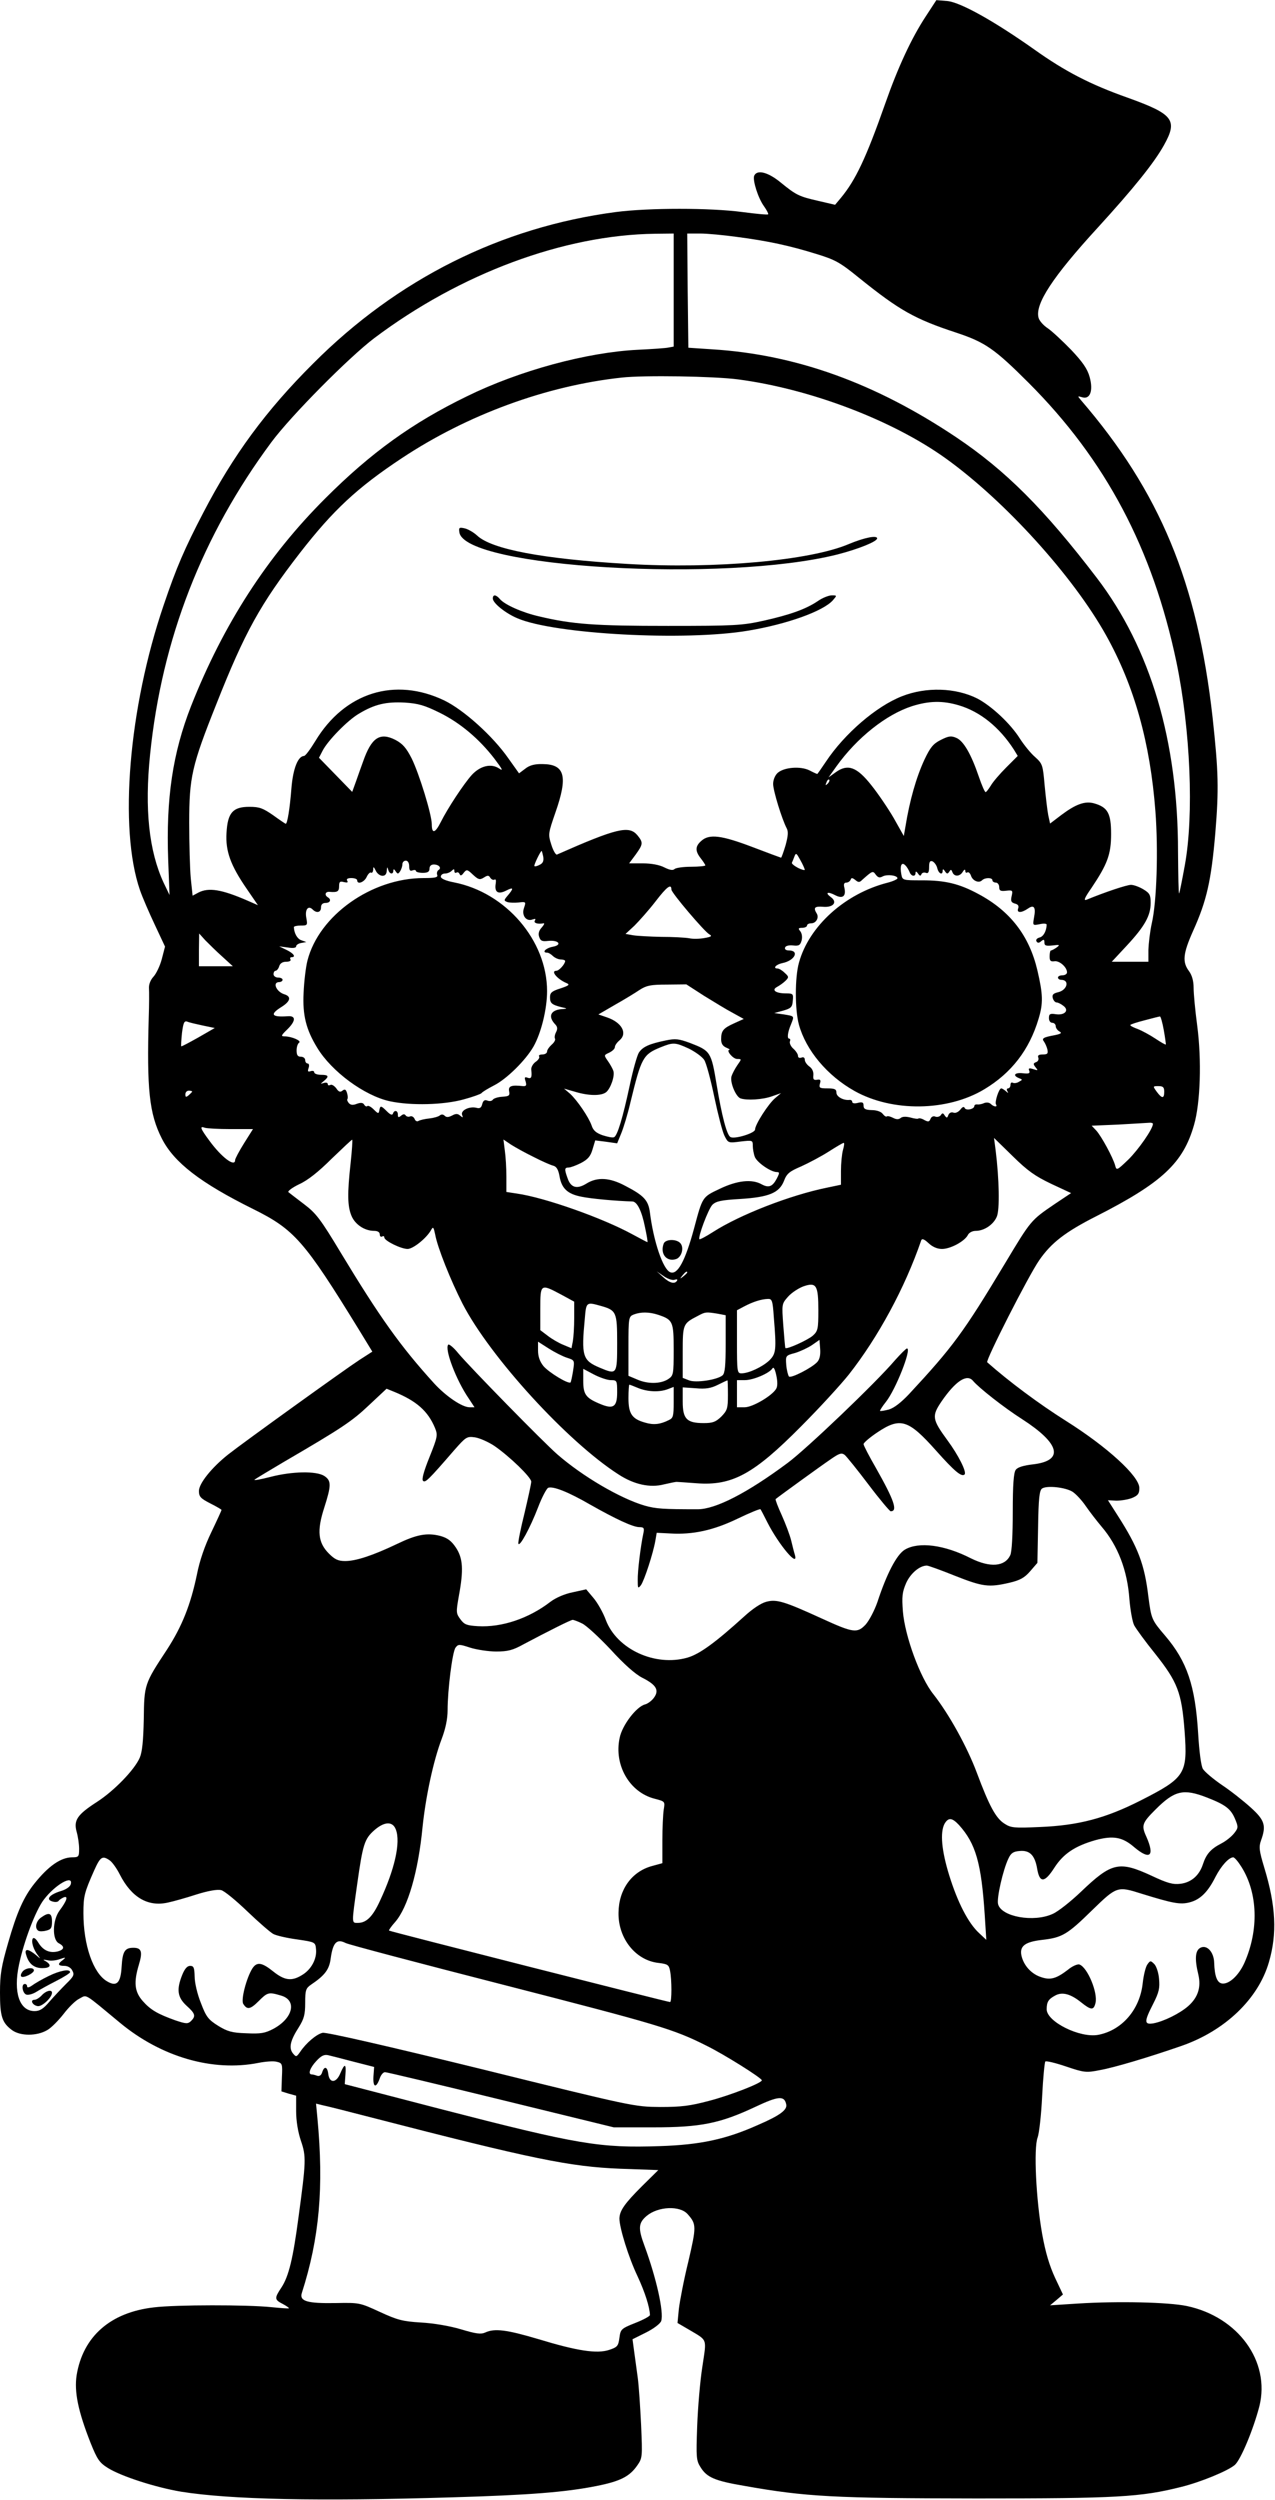 <?xml version="1.0" encoding="UTF-8" standalone="yes"?>
<svg version="1.0" xmlns="http://www.w3.org/2000/svg" width="149.02mm" height="292.1mm" viewBox="0 0 564 1105" preserveAspectRatio="xMidYMid meet">
  <g transform="translate(0,1105) scale(0.1,-0.1)" fill="#000000" stroke="none">
    <path d="M4095 10980 c-63 -96 -123 -225 -179 -385 -86 -244 -131 -338 -196
-417 l-26 -31 -73 17 c-87 20 -98 25 -168 82 -56 46 -105 58 -117 29 -7 -20
17 -98 44 -135 12 -17 20 -33 18 -35 -2 -3 -53 2 -114 10 -143 19 -413 19
-560 0 -508 -67 -966 -296 -1339 -670 -209 -208 -354 -406 -485 -658 -84 -161
-119 -242 -176 -410 -155 -455 -199 -987 -105 -1260 11 -32 41 -101 66 -154
l45 -96 -14 -54 c-8 -31 -25 -66 -37 -79 -13 -14 -21 -34 -20 -51 1 -15 1 -73
-1 -128 -9 -318 2 -427 58 -537 54 -106 171 -196 403 -311 183 -91 226 -139
470 -536 l58 -95 -56 -36 c-66 -43 -515 -366 -582 -419 -73 -58 -129 -128
-129 -161 0 -25 7 -33 50 -55 28 -14 50 -27 50 -29 0 -2 -20 -46 -45 -98 -29
-60 -52 -126 -64 -188 -28 -134 -66 -229 -132 -331 -101 -153 -101 -155 -103
-309 -2 -96 -7 -145 -18 -170 -23 -53 -113 -146 -189 -195 -87 -56 -104 -81
-90 -132 6 -21 11 -55 11 -75 0 -36 -2 -38 -32 -38 -50 -1 -104 -39 -165 -115
-48 -60 -78 -127 -117 -263 -30 -104 -36 -139 -36 -220 0 -106 9 -133 53 -166
37 -27 110 -27 156 0 18 10 50 43 72 71 22 29 53 60 70 68 35 18 16 29 179
-106 183 -152 411 -218 613 -178 30 6 67 9 81 5 25 -6 26 -9 23 -69 l-2 -62
32 -10 33 -9 0 -68 c0 -44 8 -92 21 -131 24 -70 23 -91 -11 -342 -24 -181 -43
-258 -75 -307 -32 -48 -31 -54 6 -73 17 -9 29 -18 27 -19 -1 -2 -37 1 -78 5
-106 11 -420 11 -519 -1 -193 -22 -314 -129 -342 -300 -11 -73 6 -158 62 -300
29 -72 39 -87 76 -110 59 -37 211 -86 324 -105 218 -35 606 -43 1199 -25 343
10 503 23 638 50 106 21 147 42 181 91 23 33 23 38 17 179 -4 80 -10 174 -15
210 -5 36 -12 88 -16 117 l-7 52 60 30 c34 17 63 39 67 51 12 39 -21 188 -74
332 -29 78 -27 101 9 132 51 43 148 47 182 8 39 -44 39 -54 3 -209 -20 -81
-38 -176 -42 -210 l-6 -62 48 -28 c87 -52 81 -36 62 -165 -10 -63 -20 -181
-23 -264 -5 -138 -4 -151 15 -181 28 -45 63 -60 192 -82 275 -49 398 -55 1029
-56 623 0 726 6 905 51 85 21 205 70 237 97 26 22 82 156 109 260 49 198 -94
395 -321 443 -82 17 -304 22 -480 11 l-125 -8 29 24 28 24 -35 74 c-24 52 -42
110 -57 194 -27 152 -38 379 -20 426 7 19 16 101 20 182 4 82 11 151 14 154 3
4 45 -6 92 -22 80 -27 89 -28 149 -16 63 11 217 57 361 107 193 67 340 208
387 370 37 126 31 249 -20 417 -23 76 -25 93 -15 121 24 66 17 90 -45 146 -32
29 -89 74 -128 100 -38 26 -76 58 -84 71 -8 14 -16 75 -21 158 -13 211 -49
317 -146 431 -60 70 -61 74 -74 172 -17 144 -46 219 -135 358 l-44 69 37 -2
c21 0 52 5 70 12 26 11 32 19 32 44 0 52 -142 182 -325 297 -119 75 -252 174
-348 259 -8 8 182 382 230 451 53 77 115 125 251 194 293 149 386 236 434 405
28 97 34 286 14 438 -9 67 -16 142 -16 168 0 30 -7 55 -20 73 -31 41 -27 78
18 179 60 133 80 222 98 432 16 195 14 271 -12 511 -67 597 -233 998 -583
1404 -15 18 -15 18 6 12 35 -11 50 29 33 90 -10 36 -31 66 -82 120 -38 39 -84
82 -103 95 -20 13 -38 34 -41 47 -16 60 62 180 261 397 159 174 250 287 294
366 62 111 41 137 -159 209 -167 59 -279 117 -415 214 -177 125 -325 208 -384
214 l-49 4 -47 -72z m-1115 -1210 l0 -250 -22 -4 c-13 -3 -74 -7 -136 -10
-226 -11 -525 -92 -757 -206 -241 -117 -425 -250 -625 -450 -258 -257 -452
-558 -595 -920 -81 -207 -111 -408 -101 -680 l6 -155 -26 54 c-65 140 -85 326
-60 568 52 510 231 969 537 1381 87 117 343 375 454 459 380 286 839 457 1243
462 l82 1 0 -250z m280 235 c138 -18 234 -39 350 -75 85 -26 105 -37 190 -106
179 -144 246 -182 432 -243 126 -42 168 -71 318 -221 341 -341 549 -734 654
-1235 62 -299 78 -676 37 -899 -12 -66 -23 -121 -25 -124 -3 -2 -4 81 -5 185
0 489 -121 898 -359 1210 -233 305 -403 475 -622 622 -357 239 -708 366 -1080
389 l-105 7 -3 253 -2 252 57 0 c32 0 105 -7 163 -15z m5 -630 c319 -42 682
-180 918 -349 262 -188 564 -521 710 -783 125 -224 195 -475 218 -778 13 -172
6 -400 -16 -495 -8 -36 -14 -89 -15 -117 l0 -53 -81 0 -81 0 67 72 c79 85 105
132 105 188 0 35 -4 43 -32 60 -18 11 -43 20 -55 20 -19 0 -117 -33 -197 -66
-14 -5 -8 9 22 52 71 106 87 149 87 239 0 91 -15 118 -74 135 -41 12 -82 -3
-146 -51 l-50 -38 -8 37 c-4 20 -11 80 -16 132 -8 90 -9 95 -42 125 -19 16
-49 53 -67 81 -42 67 -126 145 -189 178 -96 48 -226 52 -333 10 -113 -44 -254
-165 -337 -290 -20 -30 -37 -54 -38 -54 -1 0 -17 7 -34 16 -40 20 -113 14
-141 -11 -12 -11 -20 -31 -20 -49 0 -30 39 -156 60 -196 8 -15 6 -34 -5 -75
-9 -30 -18 -55 -20 -55 -1 0 -58 21 -126 47 -137 52 -191 59 -226 28 -28 -24
-29 -45 -3 -78 11 -14 20 -28 20 -31 0 -3 -28 -6 -63 -6 -35 0 -68 -5 -73 -10
-7 -7 -21 -5 -45 7 -21 11 -57 18 -95 18 l-61 0 29 39 c33 46 34 53 7 86 -37
43 -90 31 -355 -86 -5 -3 -17 17 -25 43 -15 47 -14 50 18 143 56 160 42 213
-56 214 -35 1 -58 -5 -77 -20 l-28 -21 -47 66 c-69 99 -197 214 -283 256 -219
105 -441 36 -571 -179 -22 -36 -44 -66 -50 -66 -27 -1 -49 -56 -56 -144 -7
-90 -18 -156 -25 -156 -2 0 -27 17 -56 38 -45 31 -60 37 -105 37 -73 0 -96
-26 -101 -115 -5 -81 18 -144 89 -247 l50 -73 -48 21 c-113 49 -170 58 -215
35 l-26 -14 -8 76 c-4 43 -7 154 -7 247 0 200 11 251 120 524 126 319 195 443
370 669 147 189 253 288 451 419 290 192 639 320 972 356 98 11 409 6 515 -8z
m-1320 -1474 c91 -45 174 -115 242 -203 36 -48 41 -57 20 -43 -35 23 -83 11
-120 -29 -36 -40 -107 -148 -137 -208 -25 -50 -40 -54 -40 -10 0 43 -56 224
-89 291 -24 47 -40 65 -72 82 -69 35 -106 10 -143 -96 -8 -22 -22 -61 -31 -87
l-17 -47 -74 76 -73 75 16 31 c23 45 111 135 161 164 70 42 120 53 202 49 61
-4 88 -12 155 -45z m2296 33 c95 -28 180 -97 244 -196 l17 -28 -51 -51 c-28
-28 -59 -64 -68 -80 -10 -16 -20 -29 -23 -29 -4 0 -17 30 -30 68 -34 100 -68
159 -100 172 -23 10 -34 8 -68 -9 -34 -17 -47 -33 -73 -88 -36 -78 -65 -179
-84 -297 l-7 -40 -45 80 c-25 43 -70 109 -99 145 -64 81 -104 95 -157 57 l-32
-23 35 49 c91 127 220 229 334 266 76 24 136 25 207 4z m-580 -347 c-10 -9
-11 -8 -5 6 3 10 9 15 12 12 3 -3 0 -11 -7 -18z m-1258 -322 c3 -19 -1 -29
-15 -36 -11 -6 -22 -9 -24 -6 -4 3 27 67 32 67 1 0 4 -11 7 -25z m1157 -58 c0
-4 -14 0 -30 8 -17 9 -29 19 -27 23 2 4 7 16 11 27 7 18 9 16 26 -15 11 -19
19 -38 20 -43z m-1750 15 c0 -17 4 -23 15 -18 8 3 15 2 15 -3 0 -4 14 -8 30
-8 22 0 30 5 30 19 0 11 7 18 19 18 23 0 36 -16 20 -25 -5 -4 -8 -13 -5 -21 4
-11 -8 -14 -60 -14 -230 0 -463 -165 -514 -365 -7 -27 -15 -92 -17 -143 -5
-98 11 -162 60 -242 64 -106 210 -213 322 -237 94 -20 238 -16 325 8 41 11 77
24 80 28 3 5 28 20 55 34 56 28 140 111 175 172 34 60 60 166 60 245 0 224
-182 436 -412 481 -37 7 -58 17 -58 25 0 8 8 14 18 14 10 0 23 5 30 12 9 9 12
9 12 -1 0 -7 4 -10 9 -7 5 4 11 0 14 -6 3 -9 9 -8 18 5 13 16 16 16 41 -8 24
-22 30 -24 48 -13 17 11 22 11 29 -1 5 -7 13 -11 18 -8 6 4 8 -3 6 -16 -7 -40
10 -51 47 -32 33 17 34 10 2 -27 -13 -16 -13 -18 2 -24 9 -3 31 -4 50 -2 33 4
33 3 24 -24 -12 -33 10 -62 38 -51 12 4 15 3 10 -5 -7 -11 13 -17 39 -12 5 1
1 -8 -9 -19 -12 -13 -16 -27 -11 -41 6 -18 13 -21 39 -18 48 5 65 -18 20 -26
-31 -6 -49 -26 -23 -26 6 0 17 -7 25 -15 9 -8 24 -15 35 -15 10 0 19 -3 19 -7
-1 -14 -27 -43 -39 -43 -27 0 4 -37 44 -54 17 -7 13 -11 -26 -24 -38 -12 -46
-19 -46 -39 0 -26 7 -33 51 -44 25 -5 26 -7 8 -8 -56 -2 -71 -32 -35 -69 9
-10 10 -19 3 -33 -6 -11 -8 -24 -5 -29 3 -5 -3 -17 -15 -27 -11 -10 -20 -23
-20 -30 0 -7 -9 -13 -21 -13 -11 0 -18 -4 -14 -9 3 -5 -4 -16 -16 -24 -11 -8
-20 -23 -19 -34 4 -34 0 -42 -16 -36 -13 5 -15 2 -9 -16 5 -18 3 -22 -12 -21
-51 6 -65 0 -61 -22 4 -20 0 -23 -30 -25 -19 -1 -38 -7 -42 -13 -4 -6 -14 -8
-24 -4 -12 5 -19 0 -23 -16 -4 -16 -11 -20 -25 -16 -31 8 -71 -11 -64 -31 5
-13 4 -14 -8 -4 -11 10 -20 10 -36 1 -16 -8 -25 -9 -33 -1 -7 7 -15 7 -22 1
-6 -5 -27 -11 -46 -13 -20 -2 -41 -7 -48 -11 -6 -4 -14 0 -17 9 -4 9 -13 14
-20 11 -7 -3 -16 -1 -20 5 -4 6 -11 6 -20 -2 -11 -9 -14 -8 -14 5 0 19 -16 22
-22 4 -3 -8 -12 -4 -26 10 -27 27 -30 27 -34 5 -3 -16 -5 -16 -25 4 -12 12
-24 18 -28 15 -3 -4 -10 -1 -14 6 -5 9 -15 10 -32 4 -17 -7 -28 -6 -36 3 -6 7
-9 15 -6 18 2 3 2 15 -2 27 -5 16 -10 18 -20 10 -10 -8 -17 -6 -28 11 -9 11
-20 18 -26 14 -6 -3 -11 -2 -11 4 0 6 -8 8 -17 5 -17 -5 -17 -5 0 9 24 20 21
27 -13 27 -16 0 -30 5 -30 11 0 6 -7 8 -16 5 -12 -4 -14 -1 -9 14 4 11 2 20
-4 20 -6 0 -11 7 -11 15 0 8 -8 15 -19 15 -14 0 -19 7 -19 28 0 15 5 30 11 34
13 8 -33 28 -64 28 -17 0 -16 4 11 30 39 38 40 62 3 59 -72 -5 -81 8 -28 41
40 25 45 46 13 56 -36 11 -54 54 -23 54 8 0 15 5 15 10 0 6 -9 10 -20 10 -11
0 -20 7 -20 15 0 8 4 15 9 15 5 0 13 9 16 20 4 13 15 20 31 20 14 0 22 4 19
10 -3 6 -1 10 4 10 22 0 10 17 -21 32 l-33 16 38 -5 c23 -4 37 -2 37 5 0 6 10
13 23 15 l22 4 -22 8 c-18 6 -32 31 -33 58 0 4 14 7 30 7 30 0 31 1 25 34 -7
36 8 57 28 37 18 -18 37 -13 37 9 0 13 7 20 20 20 21 0 27 15 10 25 -16 10
-11 26 8 24 34 -3 42 1 42 25 0 20 4 23 22 18 14 -3 19 -2 14 6 -5 8 2 12 18
12 14 0 26 -4 26 -10 0 -20 31 -9 42 15 6 13 15 22 19 19 5 -3 9 3 10 13 0 15
2 14 11 -4 6 -13 19 -23 30 -23 12 0 18 8 19 23 1 16 2 18 6 5 5 -21 23 -24
23 -5 0 8 4 7 10 -3 9 -13 11 -13 20 0 5 8 10 22 10 31 0 9 7 16 15 16 9 0 15
-10 15 -25z m2336 -8 c6 -25 24 -33 24 -11 0 8 4 7 10 -3 8 -12 12 -13 19 -2
7 11 9 11 14 -2 8 -21 33 -20 46 2 6 10 11 12 11 4 0 -7 4 -11 9 -7 5 3 12 -3
16 -14 7 -23 35 -35 49 -21 13 13 46 13 46 0 0 -5 7 -10 15 -10 8 0 15 -9 15
-20 0 -16 6 -19 31 -16 28 3 30 2 24 -24 -5 -22 -2 -28 15 -33 13 -3 18 -10
14 -21 -8 -21 14 -21 43 -1 27 19 36 6 27 -40 -6 -35 -6 -35 25 -29 17 4 31 3
31 -2 -1 -28 -14 -53 -32 -57 -11 -3 -17 -10 -13 -17 5 -8 11 -8 21 1 11 9 14
8 14 -6 0 -14 7 -16 36 -13 32 4 34 3 18 -9 -10 -7 -21 -13 -25 -13 -3 0 -6
-11 -6 -26 0 -20 4 -24 21 -22 22 4 56 -26 56 -49 0 -7 -9 -13 -20 -13 -11 0
-20 -4 -20 -10 0 -5 6 -10 14 -10 39 0 27 -46 -14 -55 -21 -5 -27 -11 -23 -26
3 -10 10 -19 17 -19 6 0 20 -7 30 -15 27 -20 6 -43 -34 -37 -25 4 -30 1 -30
-17 0 -12 6 -21 15 -21 8 0 15 -7 15 -15 0 -7 7 -18 16 -23 13 -7 8 -11 -22
-17 -49 -9 -57 -14 -46 -28 5 -7 12 -22 15 -34 4 -19 1 -23 -20 -23 -18 0 -24
-4 -20 -14 3 -8 -1 -17 -10 -20 -13 -5 -13 -9 -2 -23 12 -14 11 -15 -10 -8
-19 6 -23 4 -18 -7 4 -12 -2 -14 -29 -11 -36 4 -46 -10 -16 -22 16 -6 16 -7
-1 -16 -9 -6 -22 -7 -27 -4 -6 3 -10 -1 -10 -9 0 -9 -5 -16 -11 -16 -5 0 -7
-6 -3 -12 6 -10 4 -10 -7 0 -7 6 -16 12 -20 12 -10 0 -30 -61 -23 -71 8 -13
-10 -11 -23 2 -7 7 -19 8 -30 4 -10 -5 -24 -7 -30 -6 -7 1 -13 -2 -13 -7 0
-14 -38 -22 -43 -8 -3 7 -10 4 -19 -8 -9 -11 -22 -17 -31 -13 -9 3 -18 -1 -22
-11 -5 -14 -7 -14 -16 -2 -7 12 -11 12 -17 2 -5 -7 -16 -10 -24 -7 -9 4 -18 0
-22 -10 -5 -13 -10 -14 -27 -5 -11 7 -23 9 -26 7 -2 -3 -18 -1 -35 4 -20 5
-36 5 -44 -2 -9 -7 -19 -7 -34 1 -12 6 -24 9 -27 6 -3 -3 -11 2 -18 11 -7 10
-27 17 -49 17 -28 1 -36 5 -36 20 0 14 -5 17 -25 12 -15 -4 -25 -2 -25 4 0 6
-6 10 -12 9 -27 -3 -58 14 -58 32 0 15 -7 19 -39 19 -35 0 -39 2 -34 21 5 16
2 20 -13 17 -15 -2 -18 2 -16 21 1 15 -5 29 -18 38 -11 8 -20 21 -20 30 0 9
-6 13 -15 9 -9 -3 -15 0 -15 8 0 7 -9 21 -20 31 -12 10 -18 25 -16 32 3 7 2
13 -3 13 -10 0 -7 28 8 63 15 38 16 36 -31 44 l-43 6 40 11 c35 10 40 16 42
44 3 30 1 32 -30 32 -46 0 -66 15 -39 29 11 6 28 18 37 27 15 15 15 18 -4 35
-11 11 -25 19 -31 19 -23 0 -8 18 21 24 55 11 77 56 28 56 -12 0 -19 5 -16 13
2 7 16 11 35 9 26 -3 32 1 38 22 4 16 1 32 -6 41 -10 12 -9 15 9 15 11 0 21 5
21 10 0 6 9 10 19 10 21 0 35 25 24 43 -16 26 -10 33 28 30 46 -4 65 21 34 43
-27 20 -14 26 20 8 33 -17 49 -4 40 34 -4 15 -1 22 9 22 8 0 16 6 19 13 3 9 7
9 20 -1 14 -12 19 -12 31 0 46 41 47 41 60 23 10 -13 17 -15 30 -8 20 11 66 5
66 -8 0 -4 -19 -13 -42 -19 -190 -48 -350 -193 -394 -355 -18 -65 -18 -206 0
-273 31 -113 125 -226 247 -294 167 -93 410 -90 573 8 120 72 199 174 240 311
21 69 20 108 -5 215 -36 153 -120 262 -260 337 -85 46 -147 61 -250 61 -86 0
-87 0 -92 27 -7 37 1 56 17 40 7 -6 15 -20 19 -29 7 -21 27 -24 27 -5 0 8 4 7
11 -3 7 -11 12 -12 15 -3 3 7 12 9 20 6 10 -4 14 3 14 26 0 23 4 29 15 25 8
-4 18 -17 21 -30z m-1176 -95 c0 -14 146 -186 168 -198 13 -7 9 -11 -21 -16
-20 -4 -52 -5 -69 -1 -18 3 -73 6 -123 6 -49 1 -105 4 -124 7 l-34 6 39 36
c21 21 64 69 94 108 50 65 70 80 70 52z m-1987 -296 l47 -43 -75 0 -75 0 0 73
1 72 27 -30 c16 -16 49 -49 75 -72z m2132 -174 c44 -27 101 -62 128 -76 l47
-26 -42 -19 c-49 -22 -58 -33 -58 -71 0 -19 7 -30 23 -37 12 -5 18 -9 14 -9
-17 -2 15 -41 34 -41 20 0 20 0 1 -27 -11 -16 -22 -37 -26 -49 -8 -26 18 -89
39 -98 28 -10 98 -6 140 9 l40 14 -26 -22 c-30 -25 -89 -117 -89 -139 0 -16
-92 -44 -109 -33 -16 9 -38 93 -61 232 -24 145 -27 149 -118 184 -49 18 -64
20 -107 11 -73 -15 -102 -28 -119 -54 -8 -13 -26 -77 -40 -143 -31 -145 -55
-225 -70 -231 -7 -3 -29 2 -51 9 -28 10 -41 21 -48 43 -13 37 -64 112 -96 141
l-26 22 49 -14 c59 -18 115 -19 137 -2 20 16 40 73 32 95 -3 9 -14 29 -24 43
-18 26 -18 26 6 37 14 7 25 17 25 25 0 7 9 20 21 30 36 31 9 79 -56 101 l-38
13 74 43 c41 23 90 53 109 66 30 19 48 23 120 23 l86 1 79 -51z m2033 -151 c6
-34 10 -63 9 -64 -1 -2 -22 10 -46 26 -24 16 -59 35 -77 42 -19 7 -34 14 -34
18 0 3 28 12 63 21 34 9 65 17 68 17 3 1 11 -26 17 -60z m-4251 20 l53 -11
-73 -42 c-39 -22 -73 -40 -75 -39 -2 1 0 28 3 59 6 46 10 55 24 50 9 -4 40
-11 68 -17z m2150 -102 c28 -14 59 -36 68 -50 9 -13 29 -88 45 -165 16 -76 36
-154 45 -171 16 -32 17 -32 71 -25 53 6 54 6 54 -19 0 -13 4 -36 9 -49 10 -25
71 -67 97 -67 13 0 13 -4 0 -29 -19 -36 -36 -42 -67 -25 -43 24 -108 17 -185
-20 -78 -37 -76 -34 -114 -176 -39 -144 -73 -206 -105 -193 -32 12 -74 136
-90 264 -7 54 -26 75 -109 118 -69 37 -124 40 -172 10 -42 -26 -69 -18 -83 23
-15 41 -14 48 4 48 9 0 33 9 55 20 30 16 42 29 51 60 l12 40 48 -6 49 -7 18
44 c10 24 29 86 41 138 48 197 55 211 134 243 55 22 63 22 124 -6z m2103 -191
c0 -31 -10 -31 -33 0 -18 25 -18 25 8 25 20 0 25 -5 25 -25z m-4300 1 c0 -2
-7 -9 -15 -16 -12 -10 -15 -10 -15 4 0 9 7 16 15 16 8 0 15 -2 15 -4z m4250
-143 c0 -22 -64 -114 -109 -158 -50 -48 -52 -49 -58 -26 -9 34 -61 130 -84
155 l-20 21 118 5 c65 4 126 7 136 8 9 1 17 -1 17 -5z m-4079 -23 l98 0 -39
-62 c-22 -35 -40 -69 -40 -75 0 -33 -60 12 -114 86 -40 54 -44 66 -20 57 9 -3
60 -6 115 -6z m530 -150 c-15 -136 -14 -191 4 -234 16 -38 58 -66 100 -66 16
0 25 -6 25 -16 0 -8 5 -12 10 -9 6 3 10 2 10 -4 0 -15 74 -51 103 -51 25 0 85
49 104 84 9 16 11 13 18 -20 10 -57 68 -202 121 -306 122 -236 465 -611 690
-755 69 -45 140 -60 201 -44 27 6 53 12 58 11 6 0 44 -3 86 -6 158 -12 253 40
462 251 82 82 177 186 212 230 129 164 248 383 320 593 3 9 13 6 32 -12 18
-17 39 -26 60 -26 37 0 99 33 114 61 5 11 20 19 35 19 37 0 78 27 93 62 14 30
11 168 -5 296 l-7 53 83 -81 c66 -65 99 -88 170 -122 l88 -41 -72 -48 c-107
-73 -105 -71 -221 -264 -184 -306 -230 -368 -424 -577 -35 -37 -66 -61 -89
-68 -20 -5 -37 -8 -39 -6 -2 1 10 20 26 40 43 54 115 236 93 236 -4 0 -28 -24
-53 -52 -83 -98 -393 -394 -476 -455 -179 -133 -318 -204 -397 -204 -152 0
-184 2 -234 16 -109 32 -276 130 -387 227 -61 53 -387 386 -438 447 -20 25
-40 41 -44 38 -18 -18 35 -158 91 -239 l25 -38 -22 0 c-33 0 -105 49 -157 106
-149 164 -240 292 -413 578 -89 148 -109 174 -162 214 -33 25 -64 49 -69 53
-5 4 16 20 47 35 38 17 87 56 144 113 49 47 90 86 91 84 2 -1 -1 -47 -7 -103z
m811 26 c37 -19 76 -36 86 -38 14 -4 22 -18 27 -46 9 -54 35 -79 97 -91 43 -9
153 -19 225 -21 21 0 42 -42 56 -113 8 -37 13 -67 11 -67 -2 0 -32 16 -67 35
-130 71 -385 162 -511 180 l-46 7 0 68 c0 37 -3 89 -7 116 l-6 48 34 -23 c19
-12 64 -37 101 -55z m1367 32 c-5 -18 -9 -60 -9 -93 l0 -61 -62 -13 c-162 -33
-384 -119 -504 -196 -31 -20 -58 -34 -60 -32 -8 8 39 133 57 152 16 16 38 21
123 26 128 8 173 27 194 80 12 32 24 42 76 64 33 15 88 44 121 65 33 21 63 39
67 39 4 1 2 -14 -3 -31z m-744 -574 c9 3 13 2 10 -4 -10 -17 -33 -11 -62 16
l-28 25 32 -22 c18 -12 39 -19 48 -15z m55 32 c0 -2 -8 -10 -17 -17 -16 -13
-17 -12 -4 4 13 16 21 21 21 13z m580 -168 c0 -81 -2 -91 -24 -111 -21 -19
-115 -62 -122 -55 -1 2 -5 46 -9 99 -7 96 -7 96 21 128 16 18 47 38 69 46 56
19 65 5 65 -107z m-1139 71 l59 -32 0 -72 c0 -40 -3 -86 -6 -103 l-6 -31 -36
15 c-20 8 -51 26 -69 40 l-33 25 0 95 c0 110 1 111 91 63z m942 -101 c12 -145
10 -161 -20 -191 -31 -29 -91 -57 -123 -57 -19 0 -20 6 -20 140 l0 139 32 17
c40 21 76 32 104 33 19 1 22 -6 27 -81z m-768 51 c72 -20 75 -27 75 -166 0
-139 -1 -140 -77 -108 -76 32 -82 51 -66 218 6 72 7 73 68 56z m256 -40 c66
-22 69 -30 69 -155 0 -110 -1 -114 -25 -130 -33 -21 -90 -22 -137 -1 l-38 16
0 131 c0 126 1 131 23 140 31 12 68 12 108 -1z m262 5 l37 -7 0 -127 c0 -95
-3 -130 -14 -139 -24 -20 -118 -34 -148 -22 l-28 11 0 113 c0 124 1 127 65
160 35 19 37 19 88 11z m442 -214 c-24 -26 -116 -73 -125 -64 -4 5 -10 28 -12
51 -3 41 -3 42 39 53 23 7 57 23 75 35 l33 23 3 -40 c2 -26 -2 -46 -13 -58z
m-1107 19 c34 -11 34 -11 27 -58 -4 -25 -9 -48 -11 -51 -9 -9 -95 43 -120 72
-16 20 -24 42 -24 69 l0 39 47 -30 c25 -16 62 -35 81 -41z m925 -138 c-19 -31
-104 -81 -139 -81 l-34 0 0 60 0 60 35 0 c37 0 108 30 122 52 5 8 11 -3 17
-31 6 -28 6 -49 -1 -60z m-731 39 c27 0 28 -2 28 -54 0 -65 -17 -76 -76 -51
-63 26 -74 42 -74 102 l0 53 47 -25 c27 -14 60 -25 75 -25z m1602 -3 c27 -32
138 -119 218 -170 166 -107 186 -182 51 -199 -45 -5 -72 -13 -80 -25 -9 -12
-13 -66 -13 -184 0 -104 -4 -178 -11 -193 -24 -51 -89 -56 -174 -14 -117 60
-232 75 -293 38 -36 -22 -80 -107 -121 -232 -13 -37 -36 -81 -52 -99 -37 -39
-54 -37 -194 27 -166 76 -200 86 -245 74 -24 -6 -62 -32 -97 -64 -127 -115
-197 -167 -252 -183 -143 -41 -312 37 -361 166 -12 33 -37 77 -55 98 l-32 38
-59 -13 c-36 -7 -75 -24 -99 -42 -96 -74 -215 -114 -321 -108 -49 3 -60 7 -77
30 -20 27 -20 31 -7 105 21 114 18 165 -13 212 -20 30 -37 43 -69 52 -59 15
-104 7 -193 -36 -105 -50 -180 -75 -228 -75 -31 0 -46 7 -72 33 -48 48 -54
100 -21 202 32 100 32 120 1 141 -35 23 -143 21 -239 -4 -43 -11 -75 -17 -70
-12 5 4 63 39 129 78 259 151 302 180 377 251 l78 73 32 -13 c101 -41 151 -86
182 -160 13 -32 12 -39 -24 -129 -25 -62 -35 -98 -29 -105 10 -10 22 1 138
135 52 59 56 62 92 57 20 -3 59 -20 86 -38 67 -46 163 -139 163 -158 0 -9 -14
-72 -30 -140 -17 -68 -29 -128 -27 -134 5 -17 52 69 87 160 17 45 38 84 45 87
22 8 90 -19 185 -74 113 -64 190 -100 218 -100 20 0 23 -4 18 -27 -12 -56 -26
-169 -25 -208 0 -36 1 -38 14 -22 15 21 54 140 64 197 l6 35 60 -3 c100 -6
191 14 297 65 54 26 100 45 102 42 2 -2 16 -29 31 -59 50 -98 139 -204 121
-142 -3 9 -10 37 -16 62 -6 25 -25 75 -42 113 -17 37 -29 69 -27 71 13 11 202
148 242 175 40 28 50 31 64 20 8 -7 56 -66 105 -131 49 -65 94 -118 98 -118
32 0 16 48 -65 191 -30 52 -55 100 -55 106 0 6 28 30 61 52 102 68 137 57 260
-81 81 -91 113 -118 126 -105 10 11 -28 86 -76 151 -68 93 -70 107 -26 172 62
90 112 123 139 91z m-1084 -63 c0 -59 -3 -68 -29 -95 -25 -24 -38 -29 -78 -29
-75 0 -93 18 -93 95 l0 63 58 -4 c43 -4 67 0 97 15 22 11 41 20 43 20 1 1 2
-29 2 -65z m-397 31 c42 -17 94 -19 131 -5 l26 10 0 -69 c0 -60 -2 -69 -22
-78 -38 -19 -67 -22 -104 -11 -58 16 -74 39 -74 108 0 33 2 60 4 60 2 0 20 -7
39 -15z m1922 -459 c15 -10 41 -38 58 -63 18 -26 49 -66 70 -91 72 -84 114
-193 123 -321 4 -47 13 -99 21 -115 8 -15 50 -73 93 -126 99 -125 117 -171
130 -341 14 -190 4 -207 -195 -308 -154 -78 -273 -110 -445 -117 -114 -5 -128
-4 -157 15 -38 24 -67 78 -122 225 -43 115 -123 259 -192 347 -59 73 -126 257
-135 366 -5 66 -3 85 14 125 19 43 60 78 92 78 6 0 62 -20 124 -45 124 -49
150 -52 241 -31 47 11 67 22 92 51 l32 37 3 159 c2 128 6 162 18 170 22 14
104 5 135 -15z m-2170 -582 c19 -9 75 -61 126 -115 59 -65 109 -109 140 -125
62 -31 76 -55 52 -88 -10 -14 -28 -27 -40 -30 -38 -10 -101 -92 -112 -148 -26
-120 44 -241 155 -269 46 -12 46 -12 40 -48 -3 -20 -6 -81 -6 -136 l0 -101
-44 -12 c-91 -24 -149 -104 -150 -207 -2 -114 76 -211 177 -222 40 -5 46 -8
51 -35 8 -40 8 -138 0 -138 -10 0 -1239 312 -1243 316 -2 2 10 19 27 38 56 64
102 222 121 418 14 136 48 295 85 392 17 45 26 88 26 127 0 89 21 257 35 276
12 16 16 16 65 0 29 -9 81 -17 115 -17 52 0 74 6 121 32 109 58 209 108 217
108 5 0 24 -7 42 -16z m2765 -770 c82 -32 105 -50 124 -96 14 -34 14 -38 -5
-62 -12 -15 -37 -35 -57 -45 -46 -24 -66 -46 -81 -92 -16 -49 -51 -80 -99 -86
-33 -4 -57 2 -129 36 -143 66 -176 58 -311 -71 -46 -44 -102 -88 -125 -98 -84
-39 -228 -13 -242 43 -7 25 22 153 46 202 11 24 22 31 50 33 44 4 67 -19 77
-79 11 -64 33 -62 76 5 40 62 91 96 182 122 78 21 119 14 171 -31 70 -59 92
-40 54 46 -23 50 -19 61 40 120 85 85 124 94 229 53z m-1098 -121 c74 -82 99
-168 114 -398 l7 -110 -32 30 c-48 44 -95 136 -132 255 -34 110 -41 189 -21
228 17 29 33 28 64 -5z m-2491 -20 c22 -57 -5 -176 -70 -315 -32 -70 -60 -98
-98 -98 -28 0 -28 -7 -3 171 25 177 32 200 76 239 45 39 81 40 95 3z m-1265
-137 c11 -8 31 -36 44 -62 52 -102 125 -144 213 -124 24 5 81 21 127 36 51 16
92 23 108 19 14 -3 66 -46 116 -94 50 -48 102 -93 115 -100 13 -7 60 -18 105
-24 81 -12 81 -12 84 -44 4 -42 -21 -89 -61 -113 -46 -29 -78 -25 -128 15 -51
41 -73 44 -93 13 -26 -42 -51 -138 -40 -156 17 -27 31 -25 68 12 39 39 44 41
98 25 73 -20 55 -100 -32 -147 -38 -20 -56 -23 -121 -20 -63 2 -83 8 -124 33
-43 27 -53 39 -76 100 -16 39 -28 91 -28 118 -1 39 -4 47 -20 47 -13 0 -24
-13 -35 -40 -26 -65 -21 -99 19 -136 39 -35 42 -46 20 -68 -14 -13 -21 -13
-69 3 -78 28 -110 46 -145 86 -36 41 -40 82 -17 159 18 59 12 76 -24 76 -38 0
-48 -16 -52 -84 -4 -72 -22 -90 -65 -64 -61 36 -104 160 -104 301 0 75 4 91
48 190 27 60 36 66 69 43z m5006 -29 c72 -115 77 -278 13 -423 -25 -56 -68
-96 -99 -92 -22 3 -33 32 -35 91 -1 48 -32 82 -61 67 -23 -12 -26 -49 -9 -119
13 -56 -2 -101 -45 -139 -38 -33 -107 -67 -153 -76 -42 -7 -43 6 -2 86 26 51
30 70 26 111 -2 27 -12 56 -21 65 -16 16 -18 16 -30 -1 -8 -10 -17 -47 -21
-82 -12 -118 -92 -210 -197 -230 -81 -15 -228 58 -228 113 0 33 8 45 38 61 31
17 68 7 114 -30 45 -36 56 -36 64 -3 11 45 -35 157 -71 170 -8 3 -32 -7 -52
-24 -50 -38 -76 -46 -117 -32 -41 13 -74 47 -86 89 -13 47 11 67 91 76 87 10
110 23 220 131 109 106 112 107 219 73 139 -43 171 -49 213 -38 46 12 80 45
114 113 25 48 58 85 78 86 6 0 22 -19 37 -43z m-5179 -76 c-3 -11 -20 -23 -43
-30 -50 -15 -69 -37 -39 -46 12 -4 24 -3 28 2 3 5 14 12 23 16 21 8 14 -15
-19 -59 -31 -42 -33 -128 -3 -144 27 -14 25 -28 -4 -36 -36 -9 -65 4 -86 38
-11 18 -20 25 -25 19 -8 -14 3 -50 24 -76 12 -16 11 -15 -10 3 -14 12 -31 22
-38 22 -8 0 -10 -7 -5 -22 11 -39 35 -58 71 -58 36 0 43 13 16 30 -15 8 -14 9
7 5 14 -4 39 -1 55 5 26 9 28 8 13 -4 -25 -18 -22 -26 7 -26 14 0 29 -8 35
-21 10 -18 6 -26 -27 -58 -21 -21 -54 -56 -74 -79 -27 -32 -43 -42 -66 -42
-67 0 -95 83 -69 205 22 105 74 241 110 288 51 67 131 112 119 68z m1216 -260
c10 -6 324 -89 699 -185 685 -176 750 -195 897 -269 76 -37 245 -143 245 -153
0 -12 -141 -67 -234 -91 -83 -22 -121 -27 -216 -27 -114 1 -120 2 -792 168
-416 102 -687 164 -701 160 -27 -6 -73 -45 -99 -84 -17 -24 -18 -24 -33 -6
-18 24 -11 56 27 115 23 37 28 56 28 107 0 57 3 65 26 81 61 41 81 67 87 117
10 70 27 87 66 67z m36 -525 l90 -23 -3 -41 c-3 -49 11 -55 27 -12 5 17 16 30
24 30 8 0 239 -55 513 -122 l499 -122 175 0 c209 0 295 17 452 91 102 48 128
50 136 10 5 -24 -29 -49 -124 -90 -143 -64 -255 -88 -434 -94 -267 -9 -359 6
-975 165 l-420 109 3 41 c4 51 -3 53 -23 6 -18 -43 -48 -44 -53 -1 -4 32 -18
35 -27 6 -4 -13 -12 -18 -22 -15 -8 3 -19 6 -24 6 -18 0 -8 29 20 59 22 24 35
30 53 26 13 -3 64 -16 113 -29z m80 -247 c713 -184 876 -217 1098 -226 l169
-6 -72 -71 c-77 -77 -99 -108 -100 -143 0 -41 40 -171 80 -255 33 -71 54 -137
55 -172 0 -5 -29 -21 -65 -35 -63 -25 -65 -28 -70 -66 -5 -36 -9 -41 -45 -53
-54 -18 -141 -5 -315 48 -138 41 -192 48 -233 29 -20 -9 -41 -6 -108 14 -50
15 -122 27 -177 30 -81 5 -104 11 -182 47 -89 41 -90 41 -197 39 -123 -2 -159
8 -148 44 78 243 98 467 69 775 l-6 63 28 -7 c16 -3 115 -28 219 -55z"/>
    <path d="M2032 8699 c22 -157 1173 -224 1673 -98 93 24 175 57 175 71 0 15
-58 3 -125 -25 -171 -73 -591 -111 -979 -88 -376 22 -602 65 -666 126 -14 13
-38 27 -53 31 -26 6 -28 4 -25 -17z"/>
    <path d="M2180 8406 c0 -20 56 -65 108 -87 164 -71 744 -102 1022 -55 173 29
331 86 374 134 19 22 19 22 -5 22 -13 0 -41 -11 -61 -25 -53 -36 -124 -61
-240 -87 -95 -21 -129 -23 -423 -23 -323 0 -423 7 -570 42 -75 17 -153 52
-174 77 -17 20 -31 21 -31 2z"/>
    <path d="M2936 5554 c-17 -45 12 -82 54 -69 25 8 37 50 20 70 -17 20 -66 19
-74 -1z"/>
    <path d="M182 2574 c-23 -16 -30 -48 -12 -59 5 -3 21 -3 35 1 21 5 25 12 25
40 0 38 -13 43 -48 18z"/>
    <path d="M100 2335 c-7 -9 -10 -18 -6 -22 8 -9 56 14 56 27 0 15 -36 12 -50
-5z"/>
    <path d="M215 2315 c-27 -13 -60 -32 -72 -41 -14 -10 -23 -12 -23 -5 0 6 -4
11 -10 11 -17 0 -11 -40 6 -47 9 -3 28 2 43 11 14 9 54 31 89 49 34 17 62 35
62 39 0 16 -46 7 -95 -17z"/>
    <path d="M185 2230 c-10 -11 -25 -20 -32 -20 -22 0 -9 -25 14 -28 19 -3 63 38
63 59 0 16 -27 9 -45 -11z"/>
  </g>
</svg>